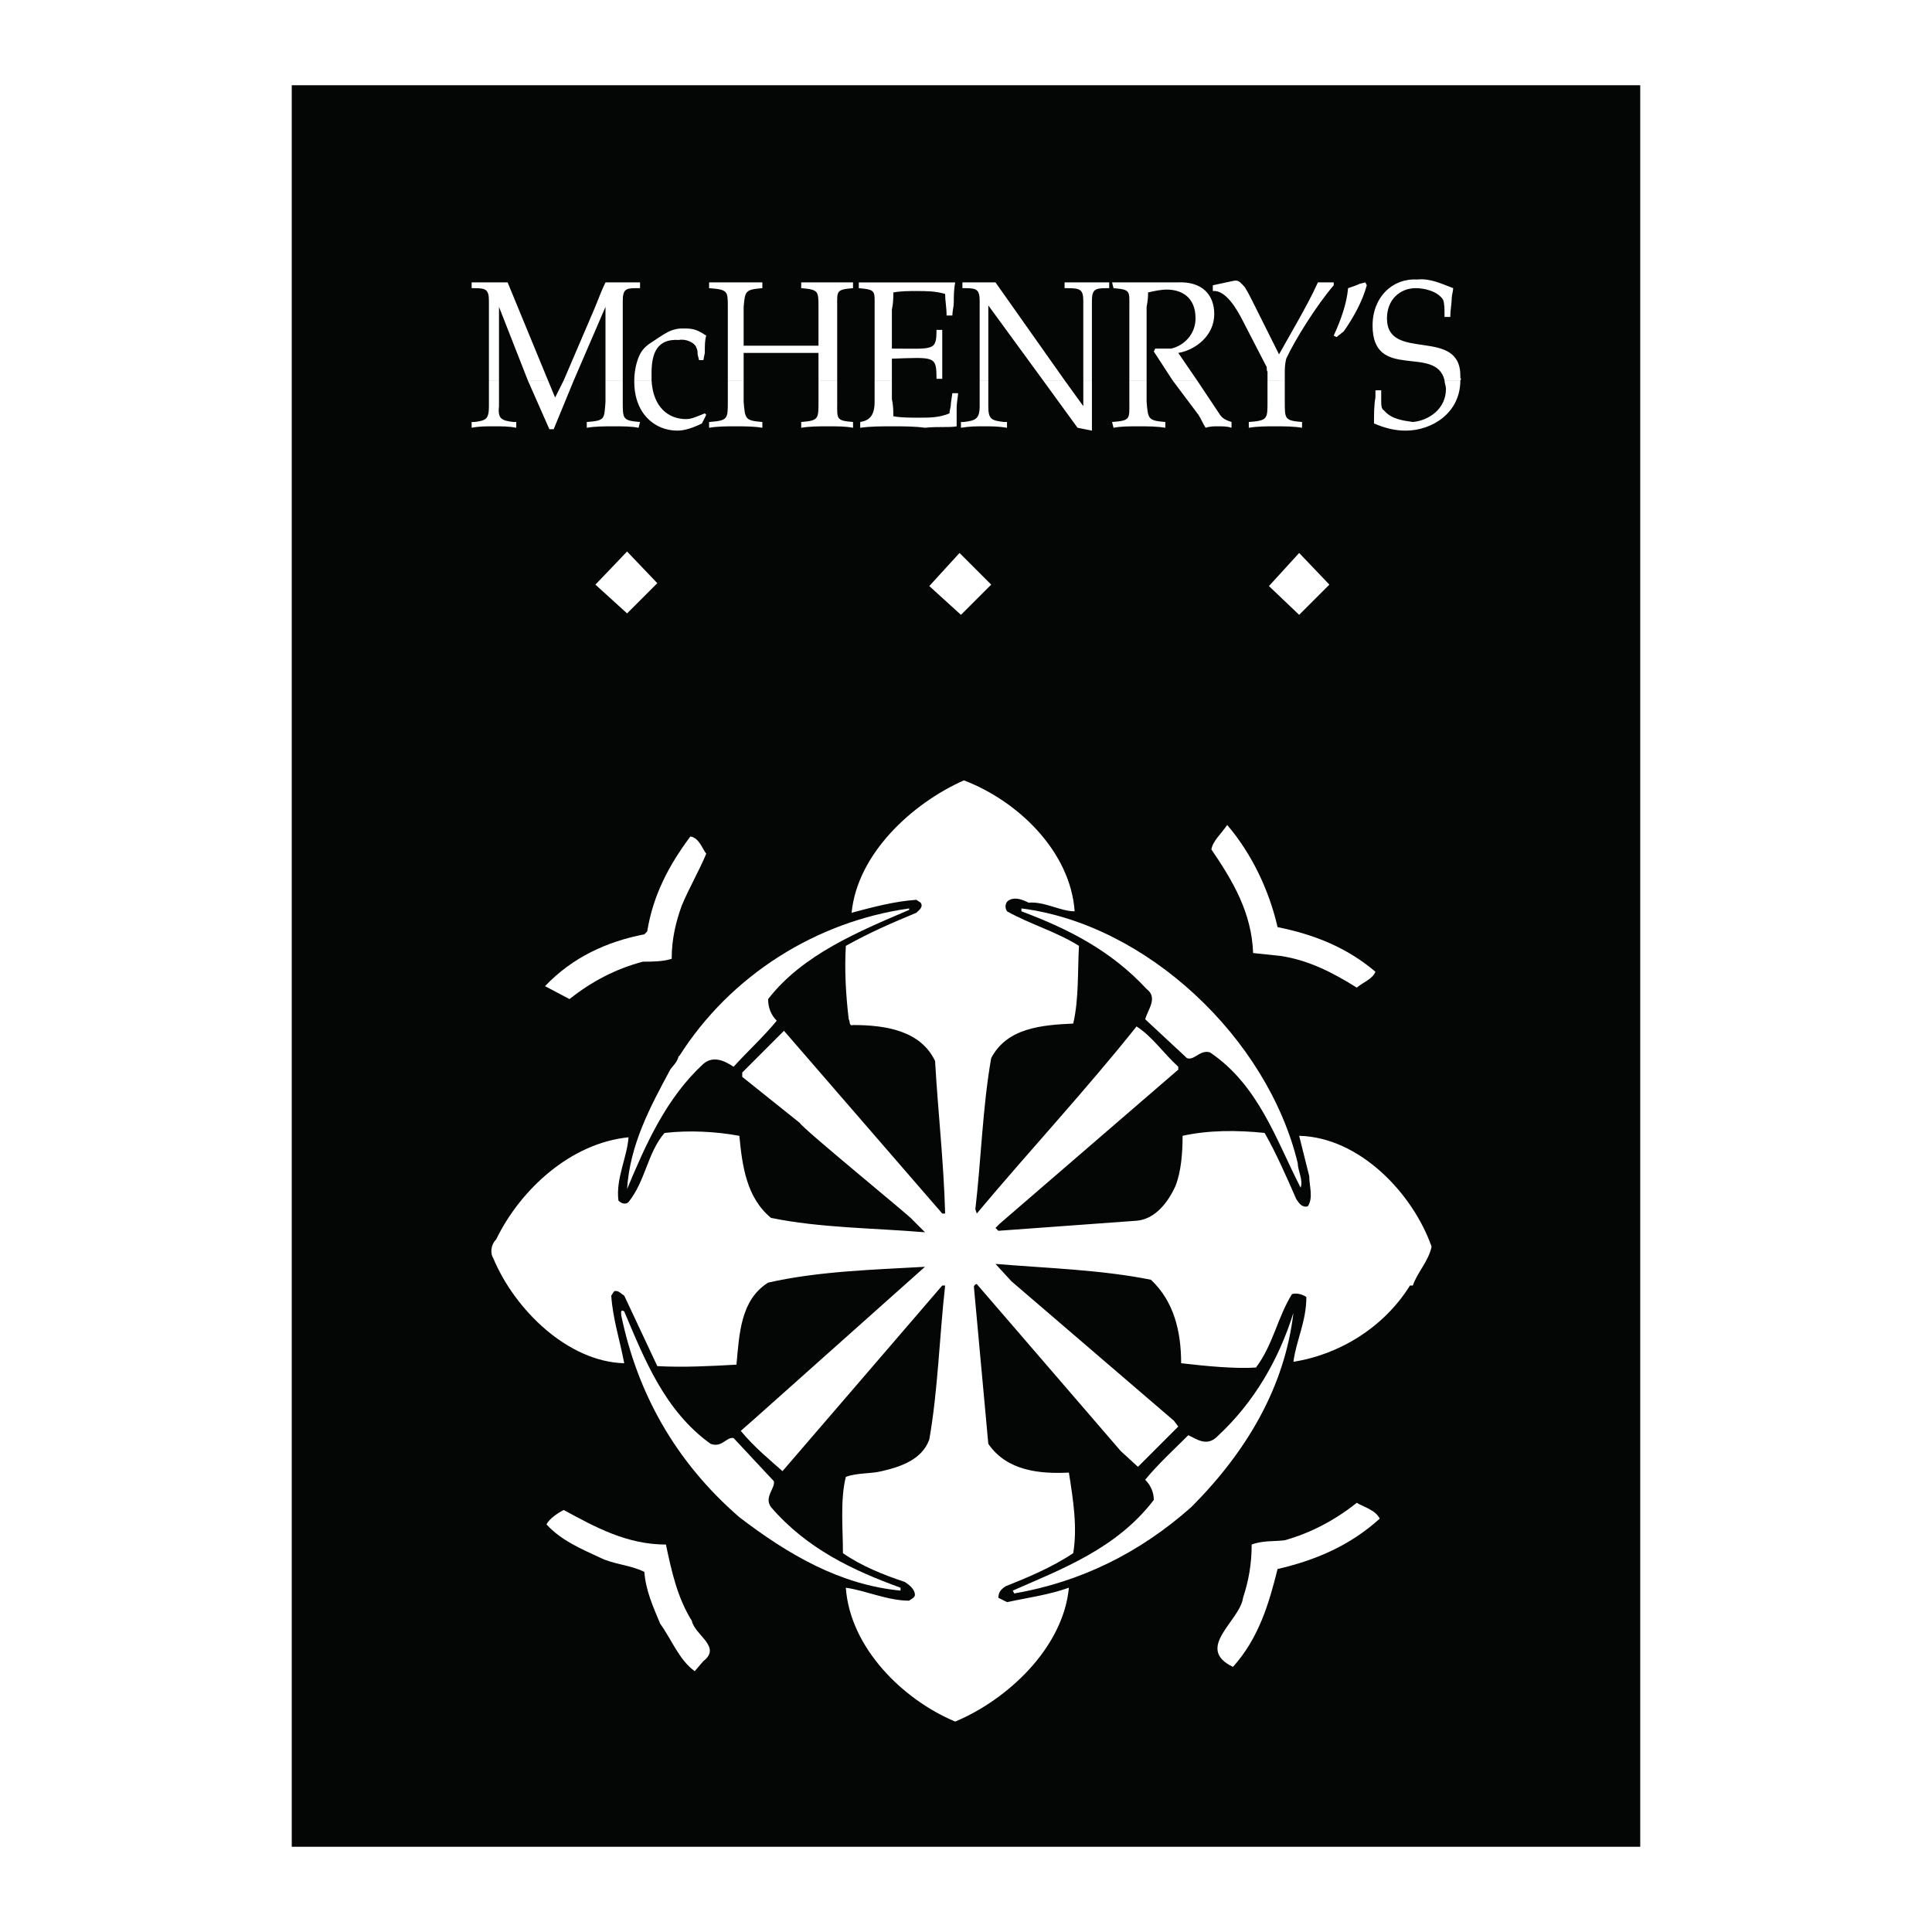 <?xml version="1.0" encoding="utf-8"?>
<!-- Generator: Adobe Illustrator 13.0.0, SVG Export Plug-In . SVG Version: 6.00 Build 14948)  -->
<!DOCTYPE svg PUBLIC "-//W3C//DTD SVG 1.0//EN" "http://www.w3.org/TR/2001/REC-SVG-20010904/DTD/svg10.dtd">
<svg version="1.0" id="Layer_1" xmlns="http://www.w3.org/2000/svg" xmlns:xlink="http://www.w3.org/1999/xlink" x="0px" y="0px"
	 width="192.756px" height="192.756px" viewBox="0 0 192.756 192.756" enable-background="new 0 0 192.756 192.756"
	 xml:space="preserve">
<g>
	<polygon fill-rule="evenodd" clip-rule="evenodd" fill="#FFFFFF" points="0,0 192.756,0 192.756,192.756 0,192.756 0,0 	"/>
	<polygon fill-rule="evenodd" clip-rule="evenodd" fill="#040606" points="29.108,8.504 163.647,8.504 163.647,184.252 
		29.108,184.252 29.108,8.504 	"/>
	<polygon fill-rule="evenodd" clip-rule="evenodd" fill="#FFFFFF" points="126.603,58.472 129.618,55.169 132.633,58.328 
		129.618,61.343 126.603,58.472 	"/>
	<polygon fill-rule="evenodd" clip-rule="evenodd" fill="#FFFFFF" points="59.405,58.328 62.564,55.025 65.579,58.184 62.564,61.2 
		59.405,58.328 	"/>
	<path fill-rule="evenodd" clip-rule="evenodd" fill="#FFFFFF" d="M107.219,90.922c-1.436,0-3.016-1.005-4.595-0.862
		c-0.574-0.287-1.292-0.574-1.867-0.287c-0.43,0.144-0.574,0.718-0.287,1.149c2.298,1.292,4.882,2.01,7.18,3.446
		c-0.144,2.441,0,5.312-0.574,7.753c-3.159,0.145-6.605,0.432-8.185,3.445c-0.861,4.883-1.005,10.195-1.58,15.078l0.144,0.43
		c5.169-6.174,10.912-12.348,15.938-18.666c1.58,1.006,2.729,2.729,4.164,4.021v0.287L99.752,122.08l-0.431,0.43l0.287,0.287
		l13.784-1.004c1.867-0.145,3.159-1.867,3.877-3.447c0.574-1.436,0.718-3.301,0.718-5.025c2.585-0.574,5.456-0.574,8.185-0.287
		c1.148,2.012,2.153,4.309,3.159,6.605c0.287,0.43,0.574,0.861,1.148,0.717c0.574-0.861,0.144-2.01,0.144-3.014l-1.005-4.021
		c6.03,0.145,11.343,5.744,13.21,11.057c-0.287,1.436-1.437,2.584-1.867,3.877h-0.287c-2.584,4.164-7.035,6.893-11.63,7.609
		c0.287-2.154,1.292-4.02,1.292-6.461c-0.431-0.287-1.005-0.43-1.436-0.287c-1.437,2.297-1.867,5.025-3.59,7.322
		c-2.011,0.145-5.025-0.143-7.467-0.43c0-3.16-0.718-6.174-3.015-8.328c-5.026-1.006-10.339-1.148-15.508-1.58l1.58,1.723
		l16.225,13.928l0.431,0.574l-4.021,4.021l-1.723-1.58l-14.358-16.656c-0.144,0-0.287,0.145-0.287,0.287l1.436,15.652
		c1.866,2.727,5.169,3.014,8.041,2.871c0.431,2.729,0.861,5.457,0.431,8.041c-2.154,1.436-4.595,2.441-6.748,3.303
		c-0.432,0.287-0.719,0.574-0.719,1.148l0.861,0.43c2.011-0.43,4.164-0.717,6.175-1.436c-0.574,6.031-6.175,11.199-11.343,13.354
		c-5.169-2.154-10.482-7.322-10.913-13.354c2.01,0.287,4.164,1.293,6.318,1.293c0.144-0.145,0.574-0.287,0.574-0.574
		c0-0.574-0.574-1.006-1.005-1.293c-2.153-0.717-4.307-1.58-6.174-2.871c0-2.441-0.287-5.312,0.287-7.611
		c1.149-0.43,2.441-0.287,3.59-0.574c1.867-0.43,4.02-1.148,4.738-3.158c0.862-4.881,1.005-10.195,1.58-15.363h-0.287
		l-15.938,18.521c-1.292-1.148-2.872-2.439-4.164-4.02l1.149-1.006l17.23-15.363c-5.026,0.287-10.625,0.432-15.651,1.58
		c-2.728,1.723-2.871,5.025-3.158,8.184c-2.585,0.145-5.313,0.287-7.897,0.145l-3.302-7.035c-0.287-0.145-0.575-0.574-1.005-0.432
		l-0.287,0.432c0.144,2.297,0.861,4.449,1.292,6.748c-5.6-0.145-10.913-5.312-13.066-10.482c-0.287-0.43-0.287-1.293,0.287-1.867
		c2.441-5.025,7.466-9.619,13.209-10.193c-0.143,2.01-1.292,4.164-1.005,6.316c0.288,0.287,0.718,0.432,1.005,0.145
		c1.723-2.154,1.867-4.881,3.59-6.893c2.441-0.287,5.169-0.143,7.467,0.287c0.287,3.016,0.718,6.174,3.159,8.186
		c4.882,1.004,10.194,1.004,15.364,1.436l-1.292-1.293c0-0.143-10.913-9.045-11.2-9.619l-5.743-4.596v-0.43l4.164-4.164
		l15.794,18.234h0.287c-0.144-5.168-0.718-10.193-1.005-15.221c-1.436-3.014-4.882-3.588-8.185-3.588
		c-0.431,0.143-0.287-0.432-0.431-0.574c-0.287-2.441-0.431-4.883-0.287-7.324c2.297-1.292,4.595-2.297,7.036-3.303
		c0.287-0.287,0.718-0.574,0.431-1.005l-0.431-0.287c-2.154,0.144-4.308,0.718-6.461,1.292c0.575-5.887,6.031-10.912,11.2-13.209
		C101.476,79.866,106.788,84.891,107.219,90.922L107.219,90.922z"/>
	<path fill-rule="evenodd" clip-rule="evenodd" fill="#FFFFFF" d="M127.464,92.501c3.59,0.717,6.893,2.01,9.764,4.451
		c-0.287,0.718-1.148,1.005-1.866,1.579c-2.297-1.436-4.738-2.728-7.61-3.159l-2.728-0.287c-0.144-4.021-2.011-7.179-4.164-10.338
		c0.144-0.862,1.005-1.58,1.579-2.441C124.88,85.178,126.603,88.768,127.464,92.501L127.464,92.501z"/>
	<path fill-rule="evenodd" clip-rule="evenodd" fill="#FFFFFF" d="M70.461,85.178c-0.718,1.723-1.723,3.446-2.441,5.169
		c-0.574,1.58-1.005,3.303-1.005,5.312c-0.861,0.287-2.01,0.287-2.872,0.287c-2.728,0.718-5.169,2.01-7.323,3.733l-2.441-1.291
		c2.728-2.872,6.174-4.452,9.907-5.17l0.287-0.287c0.574-3.589,2.154-6.605,4.308-9.477C69.743,83.599,70.03,84.604,70.461,85.178
		L70.461,85.178z"/>
	<path fill-rule="evenodd" clip-rule="evenodd" fill="#FFFFFF" d="M90.707,90.778c-5.026,2.154-10.625,4.451-14.072,8.902
		c0,0.861,0.288,1.58,0.862,2.154c-1.292,1.58-2.872,3.016-4.308,4.596c-0.861-0.576-2.01-1.15-3.015-0.289
		c-3.733,3.447-5.744,8.041-7.61,12.492c0.287-4.451,2.297-8.184,4.308-11.916c0.287-0.432,0.718-0.719,0.861-1.438v0.145
		c5.169-8.185,13.784-13.497,22.974-14.789V90.778L90.707,90.778z"/>
	<path fill-rule="evenodd" clip-rule="evenodd" fill="#FFFFFF" d="M129.475,116.049c0,0.719,0.574,1.723,0.287,2.441
		c-2.441-4.738-4.164-10.195-9.046-13.498c-1.005-0.287-1.579,0.861-2.298,0.574l-4.163-3.875c0.287-1.006,1.292-2.154,0.143-3.016
		c-3.589-3.877-7.896-6.031-12.491-7.754v-0.287C114.397,92.214,126.459,103.557,129.475,116.049L129.475,116.049z"/>
	<path fill-rule="evenodd" clip-rule="evenodd" fill="#FFFFFF" d="M62.277,130.838c2.01,4.738,4.02,9.908,8.615,13.211
		c1.148,0.43,1.58-0.719,2.297-0.574l4.021,4.307c0.144,0.719-1.005,1.58-0.287,2.584c3.589,4.164,8.184,6.318,12.923,8.041v0.287
		c-6.031-0.574-11.2-3.59-16.082-7.322c-6.461-5.6-10.195-12.492-11.774-20.102C61.99,131.125,61.846,130.551,62.277,130.838
		L62.277,130.838z"/>
	<path fill-rule="evenodd" clip-rule="evenodd" fill="#FFFFFF" d="M118.85,150.365c-5.17,4.596-11.057,7.467-17.661,8.615
		l-0.144-0.287c4.882-2.152,10.338-4.164,14.071-9.045c0-0.719-0.287-1.438-0.861-2.012c1.292-1.578,2.871-3.014,4.307-4.449
		c0.862,0.43,1.867,1.148,2.872,0.143c3.733-3.445,6.174-7.754,7.61-12.348C128.183,138.305,124.449,144.766,118.85,150.365
		L118.85,150.365z"/>
	<path fill-rule="evenodd" clip-rule="evenodd" fill="#FFFFFF" d="M137.658,151.514c-3.015,2.729-6.461,4.164-10.194,5.027
		c-0.861,3.445-1.866,6.891-4.451,9.764c-3.876-1.867,0.718-4.596,1.005-6.893c0.575-1.723,0.862-3.447,0.862-5.312
		c1.148-0.432,2.297-0.287,3.303-0.432c2.584-0.717,5.024-2.01,7.179-3.732C136.079,150.365,137.228,150.652,137.658,151.514
		L137.658,151.514z"/>
	<path fill-rule="evenodd" clip-rule="evenodd" fill="#FFFFFF" d="M66.44,154.1c0.574,2.729,1.149,5.312,2.584,7.609
		c0.288,1.436,3.015,2.584,1.149,4.02l-0.861,1.006c-1.58-1.148-2.298-3.158-3.446-4.738c-0.718-1.723-1.436-3.303-1.58-5.168
		c-1.436-0.719-3.015-0.719-4.451-1.438c-1.867-0.861-3.877-1.723-5.313-3.303c0.287-0.574,1.149-1.148,1.723-1.436
		C59.405,152.377,62.564,154.1,66.44,154.1L66.44,154.1z"/>
	<polygon fill-rule="evenodd" clip-rule="evenodd" fill="#FFFFFF" points="92.716,58.472 95.732,55.169 98.891,58.328 
		95.875,61.343 92.716,58.472 	"/>
	<path fill-rule="evenodd" clip-rule="evenodd" fill="#FFFFFF" d="M48.779,37.939v2.584c0,1.292-0.287,1.436-1.436,1.579h-0.287
		v0.575c0.718-0.144,1.436-0.144,2.154-0.144c0.861,0,1.58,0,2.297,0.144v-0.575h-0.287c-1.149-0.144-1.58-0.287-1.436-1.579v-2.584
		H48.779L48.779,37.939z M52.656,37.939l2.154,4.882h0.431l2.01-4.882h-1.005l-0.861,1.723l-0.718-1.723H52.656L52.656,37.939z
		 M60.41,37.939v2.154c-0.144,1.723,0,1.866-1.867,2.01v0.575c0.861-0.144,1.723-0.144,2.728-0.144c0.861,0,1.723,0,2.441,0.144
		l0.144-0.575c-1.723-0.144-1.723-0.287-1.723-2.01v-2.154H60.41L60.41,37.939z M63.282,37.939v0.143
		c0,3.159,2.01,4.882,4.308,4.882c0.718,0,1.579-0.287,2.441-0.718l0.431-0.862l-0.144-0.144c-0.718,0.287-1.292,0.574-1.867,0.574
		c-1.723,0-3.303-1.148-3.446-3.876H63.282L63.282,37.939z M72.615,37.939v2.154c0,1.723,0,1.866-1.867,2.01v0.575
		c0.862-0.144,1.723-0.144,2.584-0.144c1.005,0,1.867,0,2.728,0.144v-0.575c-1.723-0.144-1.723-0.287-1.866-2.01v-2.154H72.615
		L72.615,37.939z M81.661,37.939v2.154c0,1.723,0,1.866-1.723,2.01v0.575c0.862-0.144,1.723-0.144,2.728-0.144
		c0.862,0,1.723,0,2.441,0.144v-0.575c-1.723-0.144-1.579-0.287-1.579-2.01v-2.154H81.661L81.661,37.939z M87.26,37.939v2.154
		c0,1.436-0.574,1.866-1.436,2.01v0.575c1.005-0.144,2.154-0.144,3.159-0.144c1.149,0,2.297,0,3.303,0.144
		c1.292-0.144,2.441,0,3.159-0.144v-1.723c0-0.718,0.144-1.292,0.144-1.58h-0.574l-0.144,1.005c0,0.431-0.143,0.718-0.143,1.005
		c-1.005,0.431-2.011,0.431-3.016,0.431c-0.861,0-1.866,0-2.584-0.144c0-0.574,0-1.005-0.144-1.723v-1.866H87.26L87.26,37.939z
		 M97.742,37.939v2.584c0,1.292-0.431,1.436-1.58,1.579h-0.287v0.575c0.861-0.144,1.58-0.144,2.297-0.144s1.436,0,2.297,0.144
		v-0.575h-0.287c-1.292-0.144-1.579-0.287-1.579-1.579v-2.584H97.742L97.742,37.939z M104.06,37.939l3.446,4.738l1.436,0.287v-5.025
		h-0.861v2.584l-1.866-2.584H104.06L104.06,37.939z M112.675,37.939v2.154c0,1.723,0.144,1.866-1.723,2.01l0.144,0.575
		c0.718-0.144,1.579-0.144,2.44-0.144c1.006,0,1.867,0,2.729,0.144v-0.575c-1.723-0.144-1.723-0.287-1.867-2.01v-2.154H112.675
		L112.675,37.939z M116.982,37.939l2.585,3.446c0.287,0.431,0.431,0.862,0.718,1.292c0.431-0.144,0.861-0.144,1.148-0.144
		c0.574,0,1.005,0,1.436,0.144v-0.575c-0.431-0.144-0.861-0.287-1.148-0.718l-2.297-3.446H116.982L116.982,37.939z M126.459,37.939
		v2.154c0,1.723,0,1.866-1.866,2.01v0.575c0.861-0.144,1.723-0.144,2.584-0.144c1.006,0,1.867,0,2.729,0.144v-0.575
		c-1.723-0.144-1.723-0.287-1.723-2.01v-2.154H126.459L126.459,37.939z M144.12,37.939c0,0.287,0.144,0.574,0.144,0.861
		c0,2.01-1.723,3.159-3.303,3.302c-1.005-0.144-2.153-0.287-2.871-1.148c-0.287-0.144-0.287-0.574-0.287-1.005v-1.005h-0.575v0.718
		c-0.144,0.718-0.144,1.723-0.144,2.585c1.006,0.431,2.011,0.718,3.159,0.718c2.585,0,5.456-1.723,5.456-5.025H144.12L144.12,37.939
		z"/>
	<path fill-rule="evenodd" clip-rule="evenodd" fill="#FFFFFF" d="M49.785,37.939v-7.323l2.872,7.323h2.01l-4.021-9.764
		c-0.574,0-1.148,0-1.867,0c-0.574,0-1.148,0-1.723,0v0.575h0.287c1.148,0,1.436,0.144,1.436,1.292v7.897H49.785L49.785,37.939z
		 M57.251,37.939l3.159-7.323v7.323h1.723v-7.897c0-1.148,0.287-1.292,1.292-1.292h0.431v-0.575c-0.574,0-1.149,0-1.866,0
		c-0.575,0-1.149,0-1.58,0c-0.431,0.862-0.718,1.723-1.148,2.729l-3.016,7.036H57.251L57.251,37.939z M65.005,37.939
		c0-0.287,0-0.431,0-0.718c0-2.01,0.574-3.446,2.728-3.302c0.718-0.144,1.58,0.287,1.723,0.718c0.144,0.287,0.144,0.431,0.144,0.718
		l0.144,0.574h0.431l0.144-0.717c0-0.718,0-1.292,0.144-1.723c-0.861-0.575-1.292-0.718-2.154-0.718c-0.431,0-0.718,0-1.148,0.143
		c-0.575,0.144-1.58,0.862-2.011,1.149c-0.718,0.431-1.148,0.861-1.436,1.579c-0.287,0.718-0.431,1.58-0.431,2.298H65.005
		L65.005,37.939z M74.194,37.939v-2.728h7.466v2.728h1.867v-7.323c0-1.58-0.144-1.723,1.579-1.867v-0.575c-0.718,0-1.579,0-2.441,0
		c-1.005,0-1.866,0-2.728,0v0.575c1.723,0.144,1.723,0.287,1.723,1.867v3.876h-7.466v-3.876c0.144-1.58,0.144-1.723,1.866-1.867
		v-0.575c-0.861,0-1.723,0-2.728,0c-0.861,0-1.723,0-2.584,0v0.575c1.867,0.144,1.867,0.287,1.867,1.867v7.323H74.194L74.194,37.939
		z M88.983,37.939v-2.154c4.308-0.144,4.451-0.287,4.451,2.01h0.574v-4.882h-0.574c0,2.154-0.287,1.867-4.451,1.867v-3.876
		c0.144-0.718,0.144-1.149,0.144-1.723c0.718-0.144,1.58-0.144,2.297-0.144c1.005,0,1.867,0,2.872,0.287
		c0,0.718,0.144,1.292,0.144,2.154h0.575c0-0.431,0.143-0.861,0.143-1.292c0-0.574,0-1.292,0.144-2.01c-0.574,0-1.867,0-3.015,0
		c-1.005,0-2.154,0-3.446,0c-1.005,0-2.154,0-3.159,0v0.575c1.724,0.144,1.58,0.287,1.58,1.867v7.323H88.983L88.983,37.939z
		 M98.604,37.939v-7.467l5.456,7.467h2.154l-6.893-9.764c-0.574,0-1.005,0-1.579,0s-1.149,0-1.723,0v0.575h0.287
		c1.149,0,1.436,0.144,1.436,1.292v7.897H98.604L98.604,37.939z M108.941,37.939v-7.897c0-1.148,0.287-1.292,1.437-1.292h0.287
		v-0.575c-0.718,0-1.437,0-2.154,0s-1.436,0-2.297,0v0.575h0.287c1.292,0,1.579,0.144,1.579,1.292v7.897H108.941L108.941,37.939z
		 M114.397,37.939v-7.323c0.145-0.718,0.145-1.149,0.145-1.436c0.574-0.144,1.292-0.287,1.866-0.287
		c1.436,0,2.871,0.718,2.871,2.872c0,1.58-1.148,2.728-2.44,3.015c-0.431,0-1.005,0-1.579,0l-0.144,0.287l1.866,2.872h2.441
		l-1.867-2.728c1.723-0.288,3.59-1.723,3.59-3.877c0-1.867-1.148-3.303-3.733-3.159c-1.005,0-2.153,0-3.303,0
		c-1.005,0-2.153,0-3.158,0l0.144,0.575c1.723,0.144,1.579,0.287,1.579,1.867v7.323H114.397L114.397,37.939z M128.183,37.939v-0.574
		c0-0.575,0-1.005,0.143-1.58c0.862-1.867,3.016-5.313,4.739-7.323v-0.287h-1.58c-0.574,1.292-1.292,2.584-2.01,3.877l-1.867,3.302
		l-2.728-5.456c-0.144-0.287-0.431-0.861-0.718-1.292c-0.432-0.431-0.574-0.718-1.149-0.575l-2.01,0.431v0.575
		c1.292-0.144,2.44,1.867,3.015,3.015l2.298,4.451c0.144,0.144,0,0.431,0.144,0.574v0.862H128.183L128.183,37.939z M145.699,37.939
		c0.144-0.144,0-0.144,0-0.287c0.144-5.169-7.322-1.436-7.322-5.887c0-1.867,1.292-3.015,2.871-3.015
		c0.862,0,2.154,0.287,2.729,1.148c0.144,0.431,0.144,0.861,0.144,1.723h0.574c0-0.718,0.144-1.292,0.144-1.867
		c0-0.287,0.144-0.718,0.144-1.005c-1.148-0.431-2.297-1.005-3.59-0.862c-2.44-0.144-4.451,1.723-4.451,4.595
		c0,5.599,6.318,1.866,7.18,5.456H145.699L145.699,37.939z M134.069,33.057c1.005-1.436,1.866-3.016,2.297-4.595l-0.144-0.287
		l-0.574,0.144c-0.287,0.143-0.718,0.287-1.148,0.431c-0.144,1.579-0.718,3.159-1.436,4.738l0.287,0.144L134.069,33.057
		L134.069,33.057z"/>
</g>
</svg>
